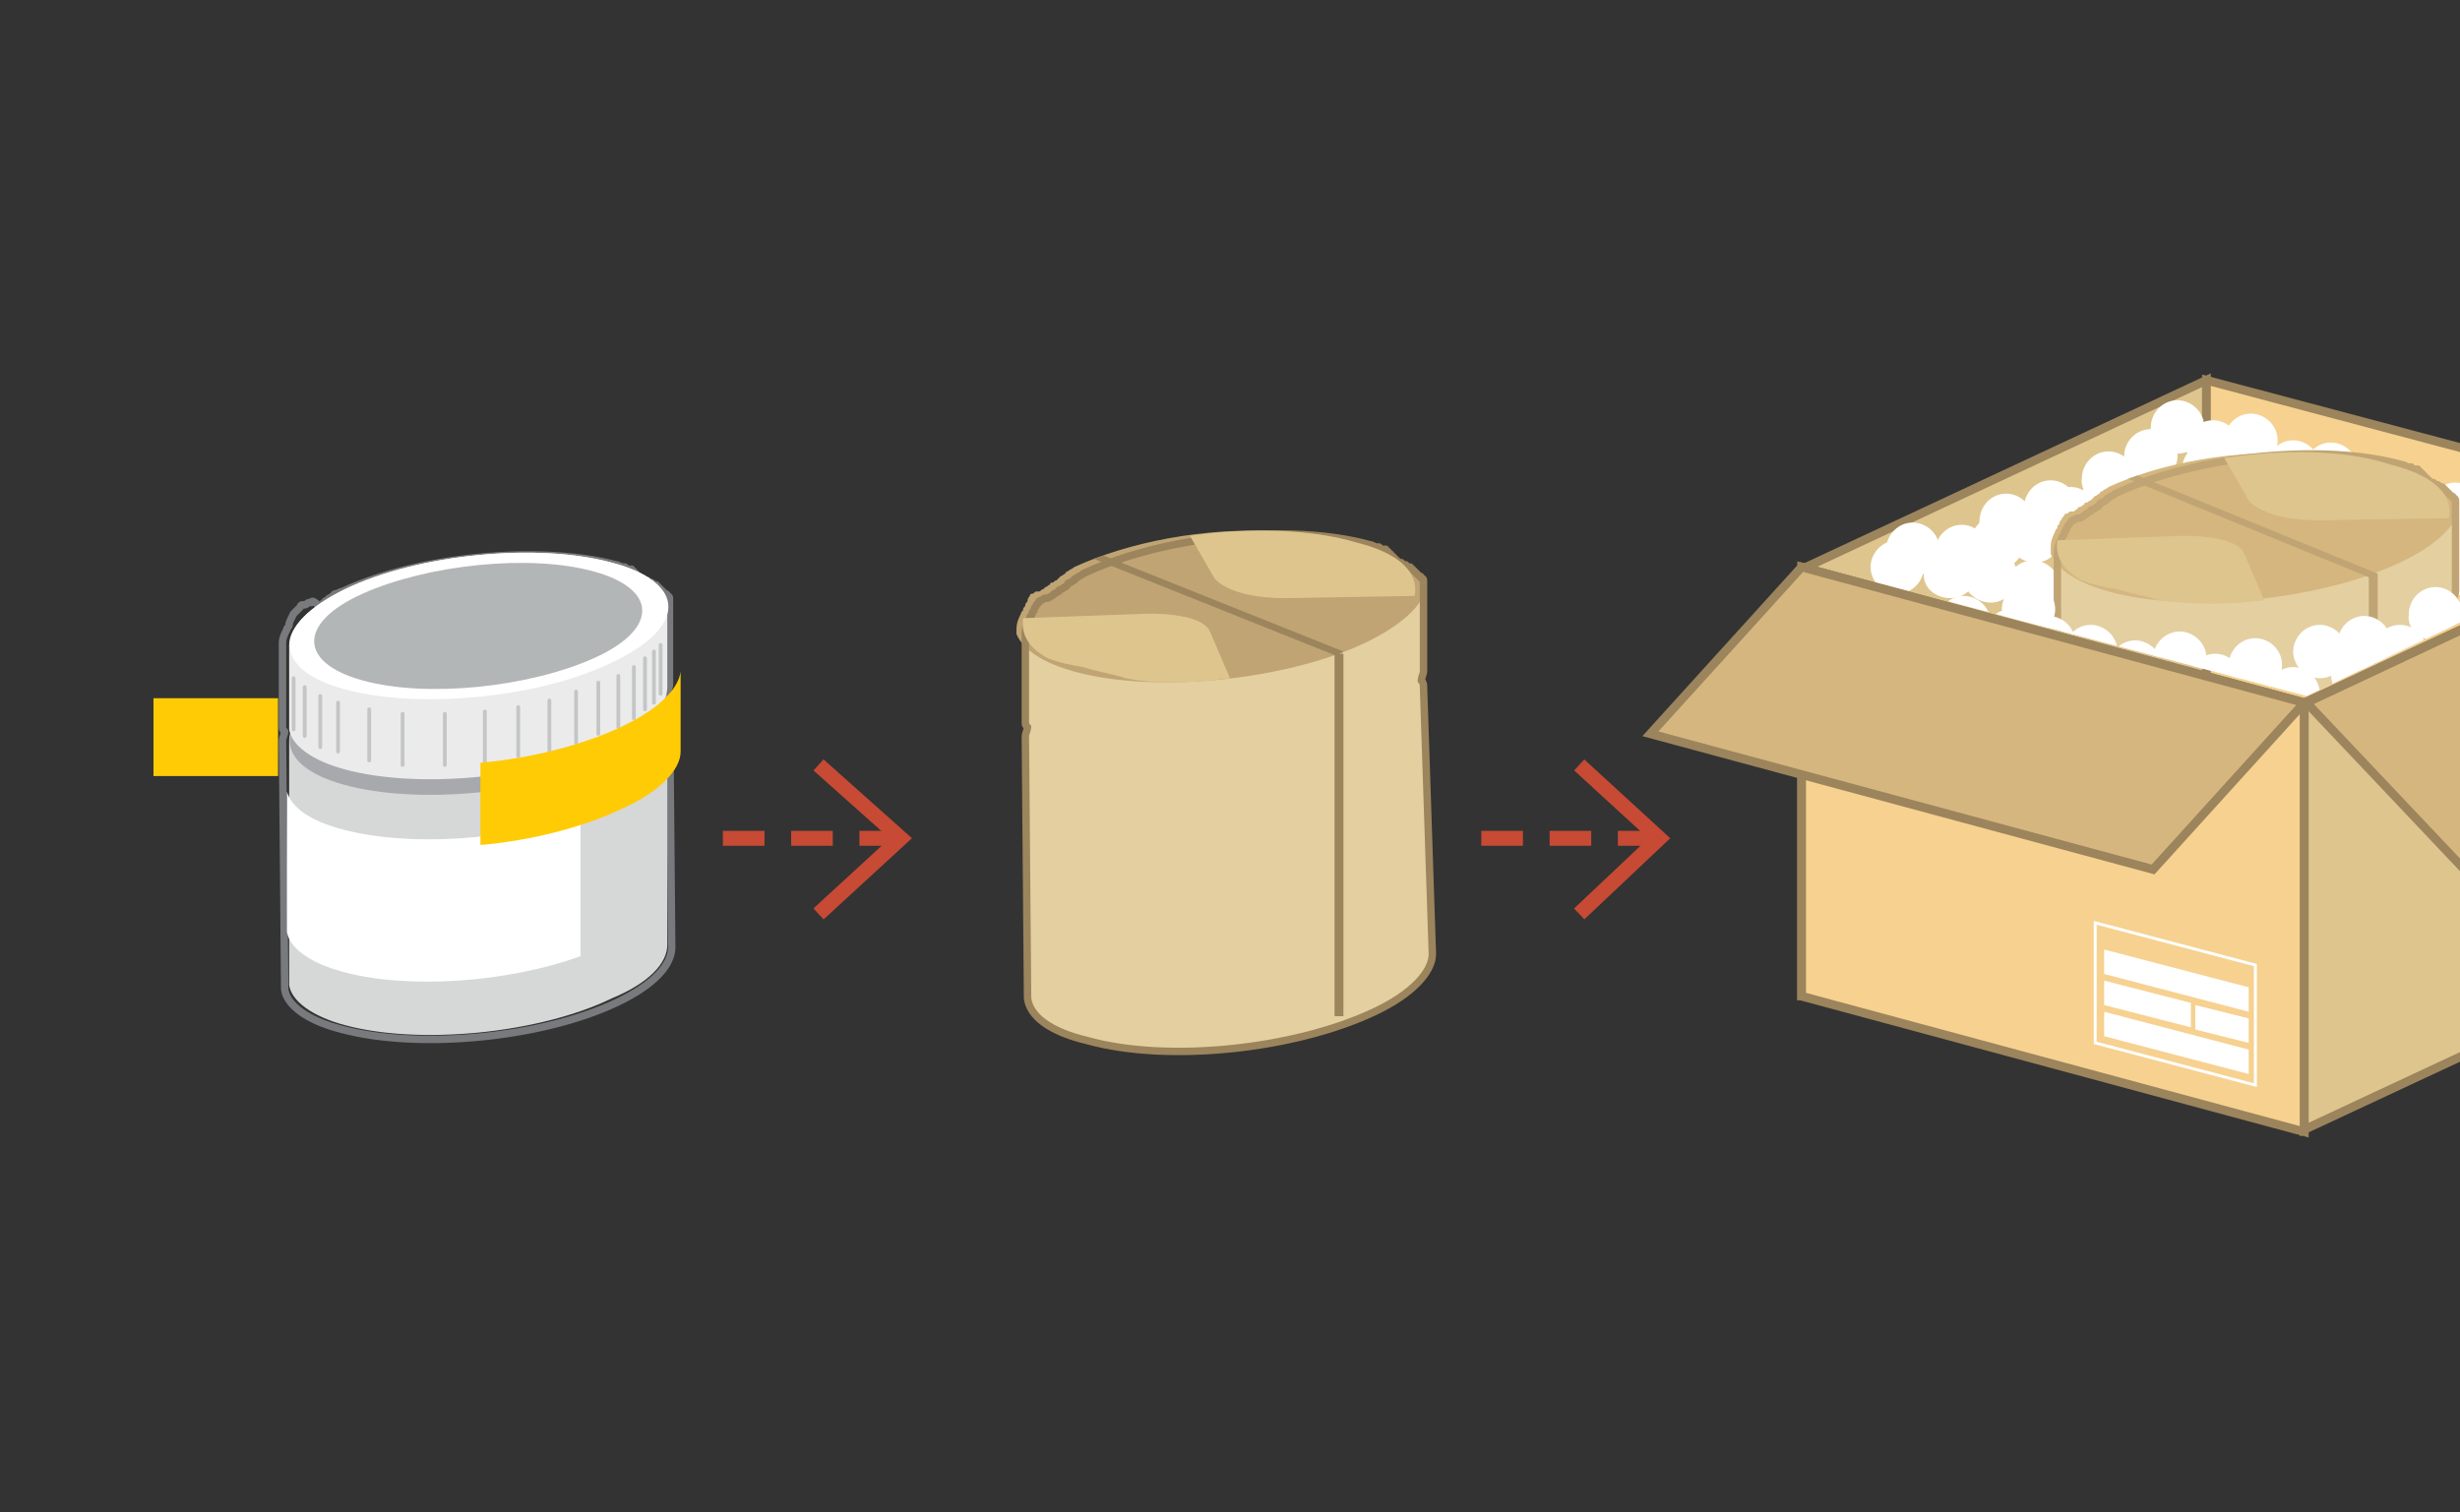 <?xml version="1.0" encoding="utf-8"?>
<!-- Generator: Adobe Illustrator 22.1.0, SVG Export Plug-In . SVG Version: 6.00 Build 0)  -->
<svg version="1.1" id="Layer_1" xmlns="http://www.w3.org/2000/svg" xmlns:xlink="http://www.w3.org/1999/xlink" x="0px" y="0px"
	 viewBox="0 0 110.6 68" style="enable-background:new 0 0 110.6 68;" xml:space="preserve">
<rect x="0" y="0" width="110.6" height="68" fill="#333333" stroke="none"/>
<style type="text/css">
	.st0{clip-path:url(#SVGID_2_);fill:#E4CFA1;}
	.st1{clip-path:url(#SVGID_4_);fill:#C0A473;}
	.st2{clip-path:url(#SVGID_6_);fill:#9C845C;}
	.st3{clip-path:url(#SVGID_8_);fill:none;stroke:#9C845C;stroke-width:0.334;stroke-linecap:round;stroke-linejoin:round;}
	.st4{fill:#9C845C;}
	.st5{clip-path:url(#SVGID_10_);fill:#DEC58E;}
	.st6{fill:#FFCB05;}
	.st7{clip-path:url(#SVGID_12_);fill:none;stroke:#797A7D;stroke-width:0.334;stroke-linecap:round;stroke-linejoin:round;}
	.st8{clip-path:url(#SVGID_12_);fill:#D6D7D7;}
	.st9{clip-path:url(#SVGID_12_);fill:#A7A9AC;}
	.st10{clip-path:url(#SVGID_12_);fill:#EBEBEC;}
	.st11{clip-path:url(#SVGID_12_);fill:#FFFFFF;}
	.st12{fill:none;stroke:#C4C6C6;stroke-width:0.171;stroke-linecap:round;stroke-linejoin:round;}
	.st13{clip-path:url(#SVGID_14_);fill:#B3B6B6;}
	.st14{clip-path:url(#SVGID_14_);fill:#FFCB05;}
	.st15{fill:none;stroke:#C74A34;stroke-width:0.672;stroke-dasharray:1.871,1.199;}
	.st16{fill:none;stroke:#C74A34;stroke-width:0.672;}
	.st17{fill:#DEC58E;}
	.st18{fill:none;stroke:#9C845C;stroke-width:0.392;}
	.st19{fill:#F6D190;}
	.st20{clip-path:url(#SVGID_16_);fill:none;stroke:#9C845C;stroke-width:0.392;}
	.st21{clip-path:url(#SVGID_18_);fill:none;stroke:#9C845C;stroke-width:0.392;}
	.st22{fill:none;stroke:#FFFFFF;stroke-width:0.132;}
	.st23{fill:#FFFFFF;}
	.st24{fill:#D5B67E;}
	.st25{clip-path:url(#SVGID_20_);fill:none;stroke:#9C845C;stroke-width:0.392;}
	.st26{clip-path:url(#SVGID_22_);fill:#FFFFFF;}
	.st27{clip-path:url(#SVGID_22_);fill:#E4CFA1;}
	.st28{clip-path:url(#SVGID_24_);fill:#D5B67E;}
	.st29{clip-path:url(#SVGID_26_);fill:#C0A473;}
	.st30{clip-path:url(#SVGID_28_);fill:none;stroke:#C0A473;stroke-width:0.334;stroke-linecap:round;stroke-linejoin:round;}
	.st31{fill:#C0A473;}
	.st32{clip-path:url(#SVGID_30_);fill:#DEC58E;}
	.st33{clip-path:url(#SVGID_30_);fill:#FFFFFF;}
</style>
<g>
	<defs>
		<rect id="SVGID_1_" y="0" width="110.6" height="68"/>
	</defs>
	<clipPath id="SVGID_2_">
		<use xlink:href="#SVGID_1_"  style="overflow:visible;"/>
	</clipPath>
	<path class="st0" d="M64,30.9c0-0.1,0-0.2-0.1-0.3c0-0.1,0.1-0.3,0.1-0.4l0,0l0-3.9l0,0c0-0.1,0-0.1,0-0.1c0,0,0,0,0,0
		c0,0,0-0.1,0-0.1c0,0,0,0,0,0c0,0,0-0.1-0.1-0.1c0,0,0,0,0,0c0,0,0-0.1-0.1-0.1c0,0,0,0,0,0c0,0-0.1-0.1-0.1-0.1c0,0,0,0,0,0
		c0,0-0.1-0.1-0.1-0.1c0,0,0,0,0,0c0,0-0.1-0.1-0.1-0.1c0,0,0,0,0,0c0,0-0.1-0.1-0.1-0.1c0,0,0,0-0.1,0c0,0-0.1-0.1-0.1-0.1
		c0,0,0,0-0.1,0c0,0-0.1-0.1-0.1-0.1c0,0-0.1,0-0.1,0c0,0-0.1,0-0.1-0.1c0,0-0.1,0-0.1-0.1c0,0-0.1,0-0.1-0.1c0,0-0.1,0-0.1-0.1
		c0,0-0.1,0-0.1-0.1c0,0-0.1,0-0.1-0.1c0,0-0.1,0-0.1,0c-0.1,0-0.1,0-0.2-0.1c0,0-0.1,0-0.1,0c-0.1,0-0.2-0.1-0.3-0.1
		c-3.6-1-9.3-0.4-12.9,1.3c-0.1,0.1-0.2,0.1-0.3,0.2c0,0-0.1,0-0.1,0.1c-0.1,0-0.1,0.1-0.2,0.1c-0.1,0-0.1,0.1-0.1,0.1
		c0,0-0.1,0.1-0.1,0.1c-0.1,0-0.1,0.1-0.2,0.1c0,0-0.1,0-0.1,0.1c-0.1,0-0.1,0.1-0.2,0.1c0,0,0,0-0.1,0.1c-0.1,0-0.1,0.1-0.2,0.1
		c0,0,0,0-0.1,0c-0.1,0-0.1,0.1-0.2,0.1c0,0,0,0,0,0c-0.1,0-0.1,0.1-0.1,0.1c0,0,0,0,0,0c0,0-0.1,0.1-0.1,0.1c0,0,0,0,0,0
		c0,0.1-0.1,0.1-0.1,0.2c0,0,0,0,0,0c0,0.1-0.1,0.1-0.1,0.2c0,0,0,0,0,0c0,0.1-0.1,0.1-0.1,0.2l0,0c-0.1,0.2-0.2,0.4-0.2,0.7l0,0
		l0,4l0,0c0,0.1,0,0.1,0.1,0.2c0,0.1-0.1,0.3-0.1,0.4l0,0l0.1,11.8l0,0c0.1,0.8,1,1.5,2.7,1.9c3.6,1,9.3,0.4,12.9-1.3
		c1.7-0.8,2.6-1.8,2.6-2.6l0,0L64,30.9L64,30.9z"/>
</g>
<g>
	<defs>
		<path id="SVGID_3_" d="M48.3,25.5c-0.1,0.1-0.2,0.1-0.3,0.2c0,0-0.1,0-0.1,0.1c-0.1,0-0.1,0.1-0.2,0.1c0,0-0.1,0.1-0.1,0.1
			c0,0-0.1,0.1-0.1,0.1c-0.1,0-0.1,0.1-0.2,0.1c0,0-0.1,0-0.1,0.1c-0.1,0-0.1,0.1-0.2,0.1c0,0,0,0-0.1,0.1c-0.1,0-0.1,0.1-0.2,0.1
			c0,0,0,0-0.1,0c-0.1,0-0.1,0.1-0.2,0.1c0,0,0,0,0,0c-0.1,0-0.1,0.1-0.1,0.1c0,0,0,0,0,0c0,0-0.1,0.1-0.1,0.2c0,0,0,0,0,0
			c0,0.1-0.1,0.1-0.1,0.2c0,0,0,0,0,0c0,0.1-0.1,0.1-0.1,0.2c0,0,0,0,0,0c0,0.1-0.1,0.1-0.1,0.2c0,0,0,0,0,0
			c-0.1,0.2-0.2,0.4-0.2,0.7l0,0l0,4l0,0c0,0.1,0,0.1,0.1,0.2c0,0.1-0.1,0.3-0.1,0.4l0,0l0.1,11.8l0,0c0.1,0.8,1,1.5,2.7,1.9
			c3.6,1,9.3,0.4,12.9-1.3c1.7-0.8,2.6-1.8,2.6-2.6l0,0L64,30.9l0,0c0-0.1,0-0.2-0.1-0.3c0-0.1,0.1-0.3,0.1-0.4l0,0l0-3.9l0,0
			c0-0.1,0-0.1,0-0.2c0,0,0,0,0,0c0,0,0-0.1,0-0.1c0,0,0,0,0,0c0,0,0-0.1-0.1-0.1c0,0,0,0,0,0c0,0,0-0.1-0.1-0.1c0,0,0,0,0,0
			c0,0-0.1-0.1-0.1-0.1c0,0,0,0,0,0c0,0-0.1-0.1-0.1-0.1c0,0,0,0,0,0c0,0-0.1-0.1-0.1-0.1c0,0,0,0,0,0c0,0-0.1-0.1-0.1-0.1
			c0,0,0,0-0.1,0c0,0-0.1-0.1-0.1-0.1c0,0,0,0-0.1,0c0,0-0.1-0.1-0.1-0.1c0,0-0.1,0-0.1,0c0,0-0.1,0-0.1-0.1c0,0-0.1,0-0.1-0.1
			c0,0-0.1,0-0.1-0.1c0,0-0.1,0-0.1-0.1c0,0-0.1,0-0.1-0.1c0,0-0.1,0-0.2-0.1c0,0-0.1,0-0.1,0c-0.1,0-0.1,0-0.2-0.1c0,0-0.1,0-0.1,0
			c-0.1,0-0.2-0.1-0.3-0.1c-1.2-0.3-2.6-0.5-4.1-0.5C54.1,23.7,50.7,24.4,48.3,25.5"/>
	</defs>
	<clipPath id="SVGID_4_">
		<use xlink:href="#SVGID_3_"  style="overflow:visible;"/>
	</clipPath>
	<path class="st1" d="M61.4,24c-3.6-1-9.5-0.4-13.1,1.3c-3.6,1.7-3.6,3.9,0,4.9c3.6,1,9.5,0.4,13.1-1.3C65.1,27.1,65.1,24.9,61.4,24
		"/>
</g>
<g>
	<defs>
		<path id="SVGID_5_" d="M48.3,25.5c-0.1,0.1-0.2,0.1-0.3,0.2c0,0-0.1,0-0.1,0.1c-0.1,0-0.1,0.1-0.2,0.1c0,0-0.1,0.1-0.1,0.1
			c0,0-0.1,0.1-0.1,0.1c-0.1,0-0.1,0.1-0.2,0.1c0,0-0.1,0-0.1,0.1c-0.1,0-0.1,0.1-0.2,0.1c0,0,0,0-0.1,0.1c-0.1,0-0.1,0.1-0.2,0.1
			c0,0,0,0-0.1,0c-0.1,0-0.1,0.1-0.2,0.1c0,0,0,0,0,0c-0.1,0-0.1,0.1-0.1,0.1c0,0,0,0,0,0c0,0-0.1,0.1-0.1,0.2c0,0,0,0,0,0
			c0,0.1-0.1,0.1-0.1,0.2c0,0,0,0,0,0c0,0.1-0.1,0.1-0.1,0.2c0,0,0,0,0,0c0,0.1-0.1,0.1-0.1,0.2c0,0,0,0,0,0
			c-0.1,0.2-0.2,0.4-0.2,0.7l0,0l0,0.3c0.2,0.7,1.1,1.3,2.7,1.8c3.6,1,9.5,0.4,13.1-1.3c1.3-0.6,2.1-1.2,2.5-1.9l0-0.7l0,0
			c0-0.1,0-0.1,0-0.2c0,0,0,0,0,0c0,0,0-0.1,0-0.1c0,0,0,0,0,0c0,0,0-0.1-0.1-0.1c0,0,0,0,0,0c0,0,0-0.1-0.1-0.1c0,0,0,0,0,0
			c0,0-0.1-0.1-0.1-0.1c0,0,0,0,0,0c0,0-0.1-0.1-0.1-0.1c0,0,0,0,0,0c0,0-0.1-0.1-0.1-0.1c0,0,0,0,0,0c0,0-0.1-0.1-0.1-0.1
			c0,0,0,0-0.1,0c0,0-0.1-0.1-0.1-0.1c0,0,0,0-0.1,0c0,0-0.1-0.1-0.1-0.1c0,0-0.1,0-0.1,0c0,0-0.1,0-0.1-0.1c0,0-0.1,0-0.1-0.1
			c0,0-0.1,0-0.1-0.1c0,0-0.1,0-0.1-0.1c0,0-0.1,0-0.1-0.1c0,0-0.1,0-0.2-0.1c0,0-0.1,0-0.1,0c-0.1,0-0.1,0-0.2-0.1c0,0-0.1,0-0.1,0
			c-0.1,0-0.2-0.1-0.3-0.1c-1.2-0.3-2.6-0.5-4.1-0.5C54.1,23.7,50.7,24.4,48.3,25.5"/>
	</defs>
	<clipPath id="SVGID_6_">
		<use xlink:href="#SVGID_5_"  style="overflow:visible;"/>
	</clipPath>
	<polygon class="st2" points="49.1,25.1 49.4,24.9 60.4,29.3 60.1,29.5 	"/>
</g>
<g>
	<defs>
		<rect id="SVGID_7_" y="0" width="110.6" height="68"/>
	</defs>
	<clipPath id="SVGID_8_">
		<use xlink:href="#SVGID_7_"  style="overflow:visible;"/>
	</clipPath>
	<path class="st3" d="M64,30.9c0-0.1,0-0.2-0.1-0.3c0-0.1,0.1-0.3,0.1-0.4l0,0l0-3.9l0,0c0-0.1,0-0.1,0-0.1c0,0,0,0,0,0
		c0,0,0-0.1,0-0.1c0,0,0,0,0,0c0,0,0-0.1-0.1-0.1c0,0,0,0,0,0c0,0,0-0.1-0.1-0.1c0,0,0,0,0,0c0,0-0.1-0.1-0.1-0.1c0,0,0,0,0,0
		c0,0-0.1-0.1-0.1-0.1c0,0,0,0,0,0c0,0-0.1-0.1-0.1-0.1c0,0,0,0,0,0c0,0-0.1-0.1-0.1-0.1c0,0,0,0-0.1,0c0,0-0.1-0.1-0.1-0.1
		c0,0,0,0-0.1,0c0,0-0.1-0.1-0.1-0.1c0,0-0.1,0-0.1,0c0,0-0.1,0-0.1-0.1c0,0-0.1,0-0.1-0.1c0,0-0.1,0-0.1-0.1c0,0-0.1,0-0.1-0.1
		c0,0-0.1,0-0.1-0.1c0,0-0.1,0-0.1-0.1c0,0-0.1,0-0.1,0c-0.1,0-0.1,0-0.2-0.1c0,0-0.1,0-0.1,0c-0.1,0-0.2-0.1-0.3-0.1
		c-3.6-1-9.3-0.4-12.9,1.3c-0.1,0.1-0.2,0.1-0.3,0.2c0,0-0.1,0-0.1,0.1c-0.1,0-0.1,0.1-0.2,0.1c-0.1,0-0.1,0.1-0.1,0.1
		c0,0-0.1,0.1-0.1,0.1c-0.1,0-0.1,0.1-0.2,0.1c0,0-0.1,0-0.1,0.1c-0.1,0-0.1,0.1-0.2,0.1c0,0,0,0-0.1,0.1c-0.1,0-0.1,0.1-0.2,0.1
		c0,0,0,0-0.1,0c-0.1,0-0.1,0.1-0.2,0.1c0,0,0,0,0,0c-0.1,0-0.1,0.1-0.1,0.1c0,0,0,0,0,0c0,0-0.1,0.1-0.1,0.1c0,0,0,0,0,0
		c0,0.1-0.1,0.1-0.1,0.2c0,0,0,0,0,0c0,0.1-0.1,0.1-0.1,0.2c0,0,0,0,0,0c0,0.1-0.1,0.1-0.1,0.2l0,0c-0.1,0.2-0.2,0.4-0.2,0.7l0,0
		l0,4l0,0c0,0.1,0,0.1,0.1,0.2c0,0.1-0.1,0.3-0.1,0.4l0,0l0.1,11.8l0,0c0.1,0.8,1,1.5,2.7,1.9c3.6,1,9.3,0.4,12.9-1.3
		c1.7-0.8,2.6-1.8,2.6-2.6l0,0L64,30.9L64,30.9z"/>
</g>
<rect x="60" y="29.4" class="st4" width="0.4" height="16.3"/>
<g>
	<defs>
		<rect id="SVGID_9_" y="0" width="110.6" height="68"/>
	</defs>
	<clipPath id="SVGID_10_">
		<use xlink:href="#SVGID_9_"  style="overflow:visible;"/>
	</clipPath>
	<path class="st5" d="M53.5,24.1l1.1,1.9c0,0,0.6,0.9,3.2,0.9l5.8-0.1c0.2-1-0.6-1.9-2.6-2.4C59,23.8,56.2,23.7,53.5,24.1"/>
	<path class="st5" d="M55.3,30.5l-0.9-2.1c-0.4-0.9-2.9-0.8-2.9-0.8l-5.5,0.2c-0.1,0.7,0.2,1.3,1.1,1.8c0.5,0.2,1,0.3,1.6,0.4
		c0.6,0.2,1.3,0.3,1.9,0.5C52.1,30.8,53.7,30.7,55.3,30.5"/>
</g>
<rect x="6.9" y="31.4" class="st6" width="5.6" height="3.5"/>
<g>
	<defs>
		<rect id="SVGID_11_" y="0" width="110.6" height="68"/>
	</defs>
	<clipPath id="SVGID_12_">
		<use xlink:href="#SVGID_11_"  style="overflow:visible;"/>
	</clipPath>
	<path class="st7" d="M30.1,31.5c0-0.1,0-0.2-0.1-0.3c0-0.1,0.1-0.3,0.1-0.4l0,0l0-3.7l0,0c0,0,0-0.1,0-0.1c0,0,0,0,0,0
		c0,0,0-0.1,0-0.1c0,0,0,0,0,0c0,0,0-0.1-0.1-0.1c0,0,0,0,0,0c0,0,0-0.1-0.1-0.1c0,0,0,0,0,0c0,0-0.1-0.1-0.1-0.1c0,0,0,0,0,0
		c0,0-0.1-0.1-0.1-0.1c0,0,0,0,0,0c0,0-0.1-0.1-0.1-0.1c0,0,0,0,0,0c0,0-0.1-0.1-0.1-0.1c0,0,0,0-0.1,0c0,0-0.1-0.1-0.1-0.1
		c0,0,0,0-0.1,0c0,0-0.1,0-0.1-0.1c0,0-0.1,0-0.1,0c0,0-0.1,0-0.1-0.1c0,0-0.1,0-0.1,0c0,0-0.1,0-0.1-0.1c0,0-0.1,0-0.1-0.1
		c0,0-0.1,0-0.1-0.1c0,0-0.1,0-0.1-0.1c0,0-0.1,0-0.1,0c-0.1,0-0.1,0-0.2-0.1c0,0-0.1,0-0.1,0c-0.1,0-0.2-0.1-0.3-0.1
		c-3.4-0.9-8.9-0.4-12.3,1.2c-0.1,0-0.2,0.1-0.3,0.1c0,0-0.1,0-0.1,0.1c-0.1,0-0.1,0.1-0.2,0.1c0,0-0.1,0.1-0.1,0.1
		c0,0-0.1,0-0.1,0.1c-0.1,0-0.1,0.1-0.1,0.1c0,0-0.1,0-0.1,0.1C14.1,27,14,27,14,27.1c0,0,0,0-0.1,0c-0.1,0-0.1,0.1-0.2,0.1
		c0,0,0,0-0.1,0c-0.1,0-0.1,0.1-0.1,0.1c0,0,0,0,0,0c0,0-0.1,0.1-0.1,0.1c0,0,0,0,0,0c0,0-0.1,0.1-0.1,0.1c0,0,0,0,0,0
		c0,0-0.1,0.1-0.1,0.1c0,0,0,0,0,0C13,28,13,28,13,28.1c0,0,0,0,0,0c0,0.1-0.1,0.1-0.1,0.2c0,0,0,0,0,0c-0.1,0.2-0.2,0.4-0.2,0.6
		l0,0l0,3.8l0,0c0,0.1,0,0.1,0.1,0.2c0,0.1-0.1,0.3-0.1,0.4l0,0l0.1,11.2l0,0c0.1,0.7,1,1.4,2.6,1.8c3.4,0.9,8.9,0.4,12.3-1.2
		c1.7-0.8,2.5-1.7,2.5-2.5l0,0L30.1,31.5L30.1,31.5z"/>
	<path class="st8" d="M30,42.5V31.5l0,0c-0.1-0.8-0.9-1.5-2.5-1.9c-3.3-0.9-8.7-0.4-12,1.2c-1.6,0.8-2.5,1.7-2.5,2.5h0v11l0,0
		c0.1,0.7,1,1.4,2.5,1.8c3.3,0.9,8.7,0.4,12-1.2C29.2,44.2,30,43.3,30,42.5L30,42.5z"/>
	<path class="st9" d="M27.5,29.6c-3.3-0.9-8.7-0.4-12,1.2c-3.3,1.6-3.3,3.6,0,4.5s8.7,0.4,12-1.2C30.9,32.6,30.9,30.6,27.5,29.6"/>
	<path class="st10" d="M30,30.9v-3.7l0,0c-0.1-0.8-0.9-1.5-2.5-1.9c-3.3-0.9-8.7-0.4-12,1.2C13.9,27.3,13,28.2,13,29h0v3.8l0,0
		c0.1,0.7,1,1.4,2.5,1.8c3.3,0.9,8.7,0.4,12-1.2C29.2,32.6,30,31.7,30,30.9L30,30.9z"/>
	<path class="st11" d="M27.5,25.3c-3.3-0.9-8.7-0.4-12,1.2c-3.3,1.6-3.3,3.6,0,4.5s8.7,0.4,12-1.2C30.9,28.2,30.9,26.2,27.5,25.3"/>
	<path class="st11" d="M26.2,36.6c-3.3,1.2-7.8,1.5-10.8,0.7c-1.5-0.4-2.3-1-2.5-1.7v6.3l0,0c0.1,0.7,1,1.4,2.5,1.8
		c2.9,0.8,7.4,0.5,10.7-0.7V36.6z"/>
</g>
<line class="st12" x1="16.6" y1="31.9" x2="16.6" y2="34.2"/>
<line class="st12" x1="18.1" y1="32.1" x2="18.1" y2="34.4"/>
<line class="st12" x1="20" y1="32.1" x2="20" y2="34.4"/>
<line class="st12" x1="21.8" y1="32" x2="21.8" y2="34.3"/>
<line class="st12" x1="23.3" y1="31.8" x2="23.3" y2="34"/>
<line class="st12" x1="24.7" y1="31.5" x2="24.7" y2="33.8"/>
<line class="st12" x1="25.9" y1="31.1" x2="25.9" y2="33.4"/>
<line class="st12" x1="26.9" y1="30.7" x2="26.9" y2="33"/>
<line class="st12" x1="27.8" y1="30.4" x2="27.8" y2="32.7"/>
<line class="st12" x1="28.5" y1="30" x2="28.5" y2="32.3"/>
<line class="st12" x1="29" y1="29.6" x2="29" y2="31.9"/>
<line class="st12" x1="29.4" y1="29.3" x2="29.4" y2="31.6"/>
<line class="st12" x1="29.7" y1="29" x2="29.7" y2="31.2"/>
<line class="st12" x1="13.2" y1="30.5" x2="13.2" y2="32.8"/>
<line class="st12" x1="13.7" y1="30.9" x2="13.7" y2="33.1"/>
<line class="st12" x1="14.4" y1="31.3" x2="14.4" y2="33.6"/>
<line class="st12" x1="15.2" y1="31.6" x2="15.2" y2="33.8"/>
<g>
	<defs>
		<rect id="SVGID_13_" y="0" width="110.6" height="68"/>
	</defs>
	<clipPath id="SVGID_14_">
		<use xlink:href="#SVGID_13_"  style="overflow:visible;"/>
	</clipPath>
	<path class="st13" d="M26.7,25.7c-2.9-0.8-7.5-0.3-10.4,1s-2.9,3.1,0,3.9c2.9,0.8,7.5,0.3,10.4-1S29.6,26.5,26.7,25.7"/>
	<path class="st14" d="M30.6,33.8v-3.6c-0.1,0.8-1,1.7-2.7,2.5c-1.7,0.8-4,1.4-6.3,1.6V38c2.3-0.2,4.6-0.8,6.3-1.6
		C29.7,35.6,30.6,34.6,30.6,33.8L30.6,33.8z"/>
</g>
<line class="st15" x1="66.6" y1="37.7" x2="74.6" y2="37.7"/>
<polyline class="st16" points="71,41.1 74.6,37.7 71,34.4 "/>
<line class="st15" x1="32.5" y1="37.7" x2="40.5" y2="37.7"/>
<polyline class="st16" points="36.8,41.1 40.5,37.7 36.8,34.4 "/>
<polygon class="st17" points="99.2,17.1 81,25.6 81,44.7 99.2,36.2 "/>
<polygon class="st18" points="99.2,17.1 99.2,36.2 81,44.7 81,25.6 "/>
<polygon class="st19" points="110.6,39.4 110.6,20.1 99.2,17.1 99.2,36.3 "/>
<g>
	<defs>
		<rect id="SVGID_15_" y="0" width="110.6" height="68"/>
	</defs>
	<clipPath id="SVGID_16_">
		<use xlink:href="#SVGID_15_"  style="overflow:visible;"/>
	</clipPath>
	<polygon class="st20" points="121.8,23.1 121.8,42.4 99.2,36.3 99.2,17.1 	"/>
</g>
<polygon class="st19" points="103.6,50.9 103.6,31.6 81,25.5 81,44.8 "/>
<polygon class="st18" points="103.6,31.6 103.6,50.9 81,44.8 81,25.5 "/>
<polygon class="st17" points="110.6,28.4 103.6,31.6 103.6,50.8 110.6,47.6 "/>
<g>
	<defs>
		<rect id="SVGID_17_" y="0" width="110.6" height="68"/>
	</defs>
	<clipPath id="SVGID_18_">
		<use xlink:href="#SVGID_17_"  style="overflow:visible;"/>
	</clipPath>
	<polygon class="st21" points="121.8,23.1 121.8,42.3 103.6,50.8 103.6,31.6 	"/>
</g>
<polygon class="st22" points="94.2,41.5 94.2,46.9 101.4,48.8 101.4,43.4 "/>
<polygon class="st23" points="94.6,42.7 101.1,44.4 101.1,45.5 94.6,43.8 "/>
<polygon class="st23" points="94.6,44.1 98.5,45.1 98.5,46.2 94.6,45.2 "/>
<polygon class="st23" points="94.6,45.5 101.1,47.2 101.1,48.3 94.6,46.6 "/>
<polygon class="st23" points="98.7,45.2 101.1,45.8 101.1,46.9 98.7,46.3 "/>
<polygon class="st24" points="110.6,28.4 103.7,31.6 110.6,38.9 "/>
<g>
	<defs>
		<rect id="SVGID_19_" y="0" width="110.6" height="68"/>
	</defs>
	<clipPath id="SVGID_20_">
		<use xlink:href="#SVGID_19_"  style="overflow:visible;"/>
	</clipPath>
	<polygon class="st25" points="122,23 103.7,31.6 110.7,39 129,30.5 	"/>
</g>
<polygon class="st24" points="96.8,39.1 103.6,31.6 81,25.5 74.2,33 "/>
<polygon class="st18" points="96.8,39.1 103.6,31.6 81,25.5 74.2,33 "/>
<g>
	<defs>
		<polygon id="SVGID_21_" points="82.5,13.4 82.5,25.7 103.7,31.3 110.6,28 110.6,13.4 		"/>
	</defs>
	<clipPath id="SVGID_22_">
		<use xlink:href="#SVGID_21_"  style="overflow:visible;"/>
	</clipPath>
	<path class="st26" d="M111.1,24.9c0.7,0,1.2-0.6,1.2-1.2c0-0.7-0.6-1.2-1.2-1.2c-0.7,0-1.2,0.6-1.2,1.2
		C109.9,24.4,110.4,24.9,111.1,24.9"/>
	<path class="st26" d="M110.9,26.8c0.7,0,1.2-0.6,1.2-1.2c0-0.7-0.6-1.2-1.2-1.2c-0.7,0-1.2,0.6-1.2,1.2
		C109.6,26.3,110.2,26.8,110.9,26.8"/>
	<path class="st26" d="M99.3,22.3c0.7,0,1.2-0.6,1.2-1.2c0-0.7-0.6-1.2-1.2-1.2c-0.7,0-1.2,0.6-1.2,1.2C98,21.8,98.6,22.3,99.3,22.3
		"/>
	<path class="st26" d="M97,23.3c0.7,0,1.2-0.6,1.2-1.2c0-0.7-0.6-1.2-1.2-1.2c-0.7,0-1.2,0.6-1.2,1.2C95.8,22.7,96.4,23.3,97,23.3"
		/>
	<path class="st26" d="M94.8,23.6c0.7,0,1.2-0.6,1.2-1.2c0-0.7-0.6-1.2-1.2-1.2c-0.7,0-1.2,0.6-1.2,1.2
		C93.5,23.1,94.1,23.6,94.8,23.6"/>
	<path class="st26" d="M93.1,24.3c0.7,0,1.2-0.6,1.2-1.2c0-0.7-0.6-1.2-1.2-1.2c-0.7,0-1.2,0.6-1.2,1.2
		C91.9,23.8,92.4,24.3,93.1,24.3"/>
	<path class="st26" d="M91.5,25.3c0.7,0,1.2-0.6,1.2-1.2c0-0.7-0.6-1.2-1.2-1.2c-0.7,0-1.2,0.6-1.2,1.2
		C90.2,24.7,90.8,25.3,91.5,25.3"/>
	<path class="st26" d="M90.2,24.6c0.7,0,1.2-0.6,1.2-1.2c0-0.7-0.6-1.2-1.2-1.2c-0.7,0-1.2,0.6-1.2,1.2C88.9,24,89.5,24.6,90.2,24.6
		"/>
	<path class="st26" d="M89.8,25.6c0.7,0,1.2-0.6,1.2-1.2c0-0.7-0.6-1.2-1.2-1.2c-0.7,0-1.2,0.6-1.2,1.2
		C88.6,25.1,89.1,25.6,89.8,25.6"/>
	<path class="st26" d="M89.5,27.1c0.7,0,1.2-0.6,1.2-1.2c0-0.7-0.6-1.2-1.2-1.2c-0.7,0-1.2,0.6-1.2,1.2
		C88.2,26.5,88.8,27.1,89.5,27.1"/>
	<path class="st26" d="M91.4,27.6c0.7,0,1.2-0.6,1.2-1.2c0-0.7-0.6-1.2-1.2-1.2c-0.7,0-1.2,0.6-1.2,1.2
		C90.1,27.1,90.7,27.6,91.4,27.6"/>
	<path class="st26" d="M88.2,26c0.7,0,1.2-0.6,1.2-1.2c0-0.7-0.6-1.2-1.2-1.2c-0.7,0-1.2,0.6-1.2,1.2C86.9,25.4,87.5,26,88.2,26"/>
	<path class="st26" d="M87.7,26.9c0.7,0,1.2-0.6,1.2-1.2c0-0.7-0.6-1.2-1.2-1.2c-0.7,0-1.2,0.6-1.2,1.2C86.4,26.4,87,26.9,87.7,26.9
		"/>
	<path class="st26" d="M86,25.9c0.7,0,1.2-0.6,1.2-1.2c0-0.7-0.6-1.2-1.2-1.2c-0.7,0-1.2,0.6-1.2,1.2C84.8,25.3,85.3,25.9,86,25.9"
		/>
	<path class="st26" d="M85.3,26.7c0.7,0,1.2-0.6,1.2-1.2c0-0.7-0.6-1.2-1.2-1.2c-0.7,0-1.2,0.6-1.2,1.2
		C84.1,26.1,84.6,26.7,85.3,26.7"/>
	<path class="st26" d="M92.2,24c0.7,0,1.2-0.6,1.2-1.2c0-0.7-0.6-1.2-1.2-1.2c-0.7,0-1.2,0.6-1.2,1.2C90.9,23.4,91.5,24,92.2,24"/>
	<path class="st26" d="M94.8,22.7c0.7,0,1.2-0.6,1.2-1.2c0-0.7-0.6-1.2-1.2-1.2c-0.7,0-1.2,0.6-1.2,1.2
		C93.5,22.1,94.1,22.7,94.8,22.7"/>
	<path class="st26" d="M96.7,21.7c0.7,0,1.2-0.6,1.2-1.2c0-0.7-0.6-1.2-1.2-1.2c-0.7,0-1.2,0.6-1.2,1.2C95.4,21.2,96,21.7,96.7,21.7
		"/>
	<path class="st26" d="M97.9,20.4c0.7,0,1.2-0.6,1.2-1.2c0-0.7-0.6-1.2-1.2-1.2c-0.7,0-1.2,0.6-1.2,1.2
		C96.6,19.9,97.2,20.4,97.9,20.4"/>
	<path class="st26" d="M99.5,21.3c0.7,0,1.2-0.6,1.2-1.2c0-0.7-0.6-1.2-1.2-1.2c-0.7,0-1.2,0.6-1.2,1.2
		C98.3,20.7,98.8,21.3,99.5,21.3"/>
	<path class="st26" d="M101.2,21c0.7,0,1.2-0.6,1.2-1.2c0-0.7-0.6-1.2-1.2-1.2c-0.7,0-1.2,0.6-1.2,1.2C99.9,20.5,100.5,21,101.2,21"
		/>
	<path class="st26" d="M103.1,22.2c0.7,0,1.2-0.6,1.2-1.2c0-0.7-0.6-1.2-1.2-1.2c-0.7,0-1.2,0.6-1.2,1.2
		C101.8,21.6,102.4,22.2,103.1,22.2"/>
	<path class="st26" d="M104.8,22.3c0.7,0,1.2-0.6,1.2-1.2c0-0.7-0.6-1.2-1.2-1.2c-0.7,0-1.2,0.6-1.2,1.2
		C103.6,21.8,104.2,22.3,104.8,22.3"/>
	<path class="st26" d="M108.4,24c0.7,0,1.2-0.6,1.2-1.2c0-0.7-0.6-1.2-1.2-1.2c-0.7,0-1.2,0.6-1.2,1.2C107.2,23.4,107.7,24,108.4,24
		"/>
	<path class="st26" d="M110.4,24.1c0.7,0,1.2-0.6,1.2-1.2c0-0.7-0.6-1.2-1.2-1.2c-0.7,0-1.2,0.6-1.2,1.2
		C109.2,23.5,109.7,24.1,110.4,24.1"/>
	<path class="st26" d="M111.1,24c0.7,0,1.2-0.6,1.2-1.2c0-0.7-0.6-1.2-1.2-1.2c-0.7,0-1.2,0.6-1.2,1.2C109.9,23.4,110.4,24,111.1,24
		"/>
	<path class="st27" d="M110.4,27.3c0-0.1,0-0.2-0.1-0.3c0-0.1,0.1-0.3,0.1-0.4l0,0l0-3.9l0,0c0-0.1,0-0.1,0-0.1c0,0,0,0,0,0
		c0,0,0-0.1,0-0.1c0,0,0,0,0,0c0,0,0-0.1-0.1-0.1c0,0,0,0,0,0c0,0,0-0.1-0.1-0.1c0,0,0,0,0,0c0,0-0.1-0.1-0.1-0.1c0,0,0,0,0,0
		c0,0-0.1-0.1-0.1-0.1c0,0,0,0,0,0c0,0-0.1-0.1-0.1-0.1c0,0,0,0,0,0c0,0-0.1-0.1-0.1-0.1c0,0,0,0-0.1,0c0,0-0.1-0.1-0.1-0.1
		c0,0,0,0-0.1,0c0,0-0.1-0.1-0.1-0.1c0,0-0.1,0-0.1,0c0,0-0.1,0-0.1-0.1c0,0-0.1,0-0.1-0.1c0,0-0.1,0-0.1-0.1c0,0-0.1,0-0.1-0.1
		c0,0-0.1,0-0.1-0.1c0,0-0.1,0-0.1-0.1c0,0-0.1,0-0.1,0c-0.1,0-0.1,0-0.2-0.1c0,0-0.1,0-0.1,0c-0.1,0-0.2-0.1-0.3-0.1
		c-3.6-1-9.3-0.4-12.9,1.3c-0.1,0.1-0.2,0.1-0.3,0.2c0,0-0.1,0-0.1,0.1c-0.1,0-0.1,0.1-0.2,0.1c-0.1,0-0.1,0.1-0.1,0.1
		c0,0-0.1,0.1-0.1,0.1c-0.1,0-0.1,0.1-0.2,0.1c0,0-0.1,0-0.1,0.1c-0.1,0-0.1,0.1-0.2,0.1c0,0,0,0-0.1,0.1c-0.1,0-0.1,0.1-0.2,0.1
		c0,0,0,0-0.1,0c-0.1,0-0.1,0.1-0.2,0.1c0,0,0,0,0,0c-0.1,0-0.1,0.1-0.1,0.1c0,0,0,0,0,0c0,0-0.1,0.1-0.1,0.1c0,0,0,0,0,0
		c0,0.1-0.1,0.1-0.1,0.2c0,0,0,0,0,0c0,0.1-0.1,0.1-0.1,0.2c0,0,0,0,0,0c0,0.1-0.1,0.1-0.1,0.2l0,0c-0.1,0.2-0.2,0.4-0.2,0.7l0,0
		l0,4l0,0c0,0.1,0,0.1,0.1,0.2c0,0.1-0.1,0.3-0.1,0.4l0,0L92.3,41l0,0c0.1,0.8,1,1.5,2.7,1.9c3.6,1,9.3,0.4,12.9-1.3
		c1.7-0.8,2.6-1.8,2.6-2.6l0,0L110.4,27.3L110.4,27.3z"/>
</g>
<g>
	<defs>
		<path id="SVGID_23_" d="M94.8,21.9c-0.1,0.1-0.2,0.1-0.3,0.2c0,0-0.1,0-0.1,0.1c-0.1,0-0.1,0.1-0.2,0.1c0,0-0.1,0.1-0.1,0.1
			c0,0-0.1,0.1-0.1,0.1c-0.1,0-0.1,0.1-0.2,0.1c0,0-0.1,0-0.1,0.1c-0.1,0-0.1,0.1-0.2,0.1c0,0-0.1,0-0.1,0.1c-0.1,0-0.1,0.1-0.2,0.1
			c0,0,0,0-0.1,0c-0.1,0-0.1,0.1-0.2,0.1c0,0,0,0,0,0c-0.1,0-0.1,0.1-0.1,0.1c0,0,0,0,0,0c0,0-0.1,0.1-0.1,0.1c0,0,0,0,0,0
			c0,0.1-0.1,0.1-0.1,0.2c0,0,0,0,0,0c0,0.1-0.1,0.1-0.1,0.2c0,0,0,0,0,0c0,0.1-0.1,0.1-0.1,0.2c0,0,0,0,0,0
			c-0.1,0.2-0.2,0.4-0.2,0.7l0,0l0,3.7l11.5,3l6.7-3.2l0-0.8l0,0c0-0.1,0-0.2-0.1-0.3c0-0.1,0.1-0.3,0.1-0.4h0l0-3.9l0,0
			c0,0,0-0.1,0-0.1c0,0,0,0,0,0c0,0,0-0.1,0-0.1c0,0,0,0,0,0c0,0,0-0.1-0.1-0.1c0,0,0,0,0,0c0,0,0-0.1-0.1-0.1c0,0,0,0,0,0
			c0,0-0.1-0.1-0.1-0.1c0,0,0,0,0,0c0,0-0.1-0.1-0.1-0.1c0,0,0,0,0,0c0,0-0.1-0.1-0.1-0.1c0,0,0,0,0,0c0,0-0.1-0.1-0.1-0.1
			c0,0,0,0-0.1,0c0,0-0.1-0.1-0.1-0.1c0,0,0,0-0.1,0c0,0-0.1-0.1-0.1-0.1c0,0-0.1,0-0.1,0c0,0-0.1,0-0.1-0.1c0,0-0.1,0-0.1-0.1
			c0,0-0.1,0-0.1-0.1c0,0-0.1,0-0.1-0.1c0,0-0.1,0-0.1-0.1c0,0-0.1,0-0.1-0.1c0,0-0.1,0-0.1,0c-0.1,0-0.1,0-0.2-0.1c0,0-0.1,0-0.1,0
			c-0.1,0-0.2-0.1-0.3-0.1c-1.2-0.3-2.6-0.5-4.1-0.5C100.5,20.2,97.2,20.8,94.8,21.9"/>
	</defs>
	<clipPath id="SVGID_24_">
		<use xlink:href="#SVGID_23_"  style="overflow:visible;"/>
	</clipPath>
	<path class="st28" d="M107.9,20.4c-3.6-1-9.5-0.4-13.1,1.3c-3.6,1.7-3.6,3.9,0,4.9c3.6,1,9.5,0.4,13.1-1.3
		C111.5,23.6,111.5,21.4,107.9,20.4"/>
</g>
<g>
	<defs>
		<path id="SVGID_25_" d="M94.8,21.9c-0.1,0.1-0.2,0.1-0.3,0.2c0,0-0.1,0-0.1,0.1c-0.1,0-0.1,0.1-0.2,0.1c0,0-0.1,0.1-0.1,0.1
			c0,0-0.1,0.1-0.1,0.1c-0.1,0-0.1,0.1-0.2,0.1c0,0-0.1,0-0.1,0.1c-0.1,0-0.1,0.1-0.2,0.1c0,0-0.1,0-0.1,0.1c-0.1,0-0.1,0.1-0.2,0.1
			c0,0,0,0-0.1,0c-0.1,0-0.1,0.1-0.2,0.1c0,0,0,0,0,0c-0.1,0-0.1,0.1-0.1,0.1c0,0,0,0,0,0c0,0-0.1,0.1-0.1,0.1c0,0,0,0,0,0
			c0,0.1-0.1,0.1-0.1,0.2c0,0,0,0,0,0c0,0.1-0.1,0.1-0.1,0.2c0,0,0,0,0,0c0,0.1-0.1,0.1-0.1,0.2c0,0,0,0,0,0
			c-0.1,0.2-0.2,0.4-0.2,0.7l0,0l0,0.3c0.2,0.7,1.1,1.3,2.7,1.8c3.6,1,9.5,0.4,13.1-1.3c1.3-0.6,2.1-1.2,2.5-1.9l0-0.7l0,0
			c0,0,0-0.1,0-0.1c0,0,0,0,0,0c0,0,0-0.1,0-0.1c0,0,0,0,0,0c0,0,0-0.1-0.1-0.1c0,0,0,0,0,0c0,0,0-0.1-0.1-0.1c0,0,0,0,0,0
			c0,0-0.1-0.1-0.1-0.1c0,0,0,0,0,0c0,0-0.1-0.1-0.1-0.1c0,0,0,0,0,0c0,0-0.1-0.1-0.1-0.1c0,0,0,0,0,0c0,0-0.1-0.1-0.1-0.1
			c0,0,0,0-0.1,0c0,0-0.1-0.1-0.1-0.1c0,0,0,0-0.1,0c0,0-0.1-0.1-0.1-0.1c0,0-0.1,0-0.1,0c0,0-0.1,0-0.1-0.1c0,0-0.1,0-0.1-0.1
			c0,0-0.1,0-0.1-0.1c0,0-0.1,0-0.1-0.1c0,0-0.1,0-0.1-0.1c0,0-0.1,0-0.1-0.1c0,0-0.1,0-0.1,0c-0.1,0-0.1,0-0.2-0.1c0,0-0.1,0-0.1,0
			c-0.1,0-0.2-0.1-0.3-0.1c-1.2-0.3-2.6-0.5-4.1-0.5C100.5,20.2,97.2,20.8,94.8,21.9"/>
	</defs>
	<clipPath id="SVGID_26_">
		<use xlink:href="#SVGID_25_"  style="overflow:visible;"/>
	</clipPath>
	<polygon class="st29" points="95.6,21.5 95.9,21.3 106.9,25.8 106.6,26 	"/>
</g>
<g>
	<defs>
		<polygon id="SVGID_27_" points="82.5,13.4 82.5,25.7 103.7,31.3 110.6,28 110.6,13.4 		"/>
	</defs>
	<clipPath id="SVGID_28_">
		<use xlink:href="#SVGID_27_"  style="overflow:visible;"/>
	</clipPath>
	<path class="st30" d="M110.4,27.3c0-0.1,0-0.2-0.1-0.3c0-0.1,0.1-0.3,0.1-0.4l0,0l0-3.9l0,0c0-0.1,0-0.1,0-0.1c0,0,0,0,0,0
		c0,0,0-0.1,0-0.1c0,0,0,0,0,0c0,0,0-0.1-0.1-0.1c0,0,0,0,0,0c0,0,0-0.1-0.1-0.1c0,0,0,0,0,0c0,0-0.1-0.1-0.1-0.1c0,0,0,0,0,0
		c0,0-0.1-0.1-0.1-0.1c0,0,0,0,0,0c0,0-0.1-0.1-0.1-0.1c0,0,0,0,0,0c0,0-0.1-0.1-0.1-0.1c0,0,0,0-0.1,0c0,0-0.1-0.1-0.1-0.1
		c0,0,0,0-0.1,0c0,0-0.1-0.1-0.1-0.1c0,0-0.1,0-0.1,0c0,0-0.1,0-0.1-0.1c0,0-0.1,0-0.1-0.1c0,0-0.1,0-0.1-0.1c0,0-0.1,0-0.1-0.1
		c0,0-0.1,0-0.1-0.1c0,0-0.1,0-0.1-0.1c0,0-0.1,0-0.1,0c-0.1,0-0.1,0-0.2-0.1c0,0-0.1,0-0.1,0c-0.1,0-0.2-0.1-0.3-0.1
		c-3.6-1-9.3-0.4-12.9,1.3c-0.1,0.1-0.2,0.1-0.3,0.2c0,0-0.1,0-0.1,0.1c-0.1,0-0.1,0.1-0.2,0.1c-0.1,0-0.1,0.1-0.1,0.1
		c0,0-0.1,0.1-0.1,0.1c-0.1,0-0.1,0.1-0.2,0.1c0,0-0.1,0-0.1,0.1c-0.1,0-0.1,0.1-0.2,0.1c0,0,0,0-0.1,0.1c-0.1,0-0.1,0.1-0.2,0.1
		c0,0,0,0-0.1,0c-0.1,0-0.1,0.1-0.2,0.1c0,0,0,0,0,0c-0.1,0-0.1,0.1-0.1,0.1c0,0,0,0,0,0c0,0-0.1,0.1-0.1,0.1c0,0,0,0,0,0
		c0,0.1-0.1,0.1-0.1,0.2c0,0,0,0,0,0c0,0.1-0.1,0.1-0.1,0.2c0,0,0,0,0,0c0,0.1-0.1,0.1-0.1,0.2l0,0c-0.1,0.2-0.2,0.4-0.2,0.7l0,0
		l0,4l0,0c0,0.1,0,0.1,0.1,0.2c0,0.1-0.1,0.3-0.1,0.4l0,0L92.3,41l0,0c0.1,0.8,1,1.5,2.7,1.9c3.6,1,9.3,0.4,12.9-1.3
		c1.7-0.8,2.6-1.8,2.6-2.6l0,0L110.4,27.3L110.4,27.3z"/>
</g>
<polygon class="st31" points="106.5,25.8 106.5,29.9 106.9,29.8 106.9,25.8 "/>
<g>
	<defs>
		<polygon id="SVGID_29_" points="82.5,13.4 82.5,25.7 103.7,31.3 110.6,28 110.6,13.4 		"/>
	</defs>
	<clipPath id="SVGID_30_">
		<use xlink:href="#SVGID_29_"  style="overflow:visible;"/>
	</clipPath>
	<path class="st32" d="M100,20.6l1.1,1.9c0,0,0.6,0.9,3.2,0.9l5.8-0.1c0.2-1-0.6-1.9-2.6-2.4C105.4,20.2,102.6,20.2,100,20.6"/>
	<path class="st32" d="M101.8,27l-0.9-2.1c-0.4-0.9-2.9-0.8-2.9-0.8l-5.5,0.2c-0.1,0.7,0.2,1.3,1.1,1.8c0.5,0.2,1,0.3,1.6,0.4
		c0.6,0.2,1.3,0.3,1.9,0.5C98.6,27.2,100.2,27.2,101.8,27"/>
	<path class="st33" d="M88.3,29.2c0.7,0,1.2-0.6,1.2-1.2c0-0.7-0.6-1.2-1.2-1.2c-0.7,0-1.2,0.6-1.2,1.2C87,28.6,87.6,29.2,88.3,29.2
		"/>
	<path class="st33" d="M91.2,28.6c0.7,0,1.2-0.6,1.2-1.2c0-0.7-0.6-1.2-1.2-1.2c-0.7,0-1.2,0.6-1.2,1.2C90,28,90.6,28.6,91.2,28.6"
		/>
	<path class="st33" d="M90.4,29.8c0.7,0,1.2-0.6,1.2-1.2c0-0.7-0.6-1.2-1.2-1.2c-0.7,0-1.2,0.6-1.2,1.2
		C89.2,29.2,89.7,29.8,90.4,29.8"/>
	<path class="st33" d="M109.5,28.8c0.7,0,1.2-0.6,1.2-1.2c0-0.7-0.6-1.2-1.2-1.2c-0.7,0-1.2,0.6-1.2,1.2
		C108.2,28.3,108.8,28.8,109.5,28.8"/>
	<path class="st33" d="M99.6,31.8c0.7,0,1.2-0.6,1.2-1.2c0-0.7-0.6-1.2-1.2-1.2c-0.7,0-1.2,0.6-1.2,1.2C98.4,31.2,99,31.8,99.6,31.8
		"/>
	<path class="st33" d="M101.4,31.1c0.7,0,1.2-0.6,1.2-1.2c0-0.7-0.6-1.2-1.2-1.2c-0.7,0-1.2,0.6-1.2,1.2
		C100.2,30.5,100.7,31.1,101.4,31.1"/>
	<path class="st33" d="M106,31.5c0.7,0,1.2-0.6,1.2-1.2c0-0.7-0.6-1.2-1.2-1.2c-0.7,0-1.2,0.6-1.2,1.2C104.8,31,105.3,31.5,106,31.5
		"/>
	<path class="st33" d="M111.7,28.7c0.7,0,1.2-0.6,1.2-1.2c0-0.7-0.6-1.2-1.2-1.2c-0.7,0-1.2,0.6-1.2,1.2
		C110.5,28.2,111,28.7,111.7,28.7"/>
	<path class="st33" d="M92.1,30.1c0.7,0,1.2-0.6,1.2-1.2c0-0.7-0.6-1.2-1.2-1.2c-0.7,0-1.2,0.6-1.2,1.2
		C90.8,29.6,91.4,30.1,92.1,30.1"/>
	<path class="st33" d="M94,30.5c0.7,0,1.2-0.6,1.2-1.2c0-0.7-0.6-1.2-1.2-1.2c-0.7,0-1.2,0.6-1.2,1.2C92.7,29.9,93.3,30.5,94,30.5"
		/>
	<path class="st33" d="M96,31.2c0.7,0,1.2-0.6,1.2-1.2c0-0.7-0.6-1.2-1.2-1.2c-0.7,0-1.2,0.6-1.2,1.2C94.7,30.6,95.3,31.2,96,31.2"
		/>
	<path class="st33" d="M98,30.8c0.7,0,1.2-0.6,1.2-1.2c0-0.7-0.6-1.2-1.2-1.2c-0.7,0-1.2,0.6-1.2,1.2C96.7,30.3,97.3,30.8,98,30.8"
		/>
	<path class="st33" d="M104.3,30.5c0.7,0,1.2-0.6,1.2-1.2c0-0.7-0.6-1.2-1.2-1.2c-0.7,0-1.2,0.6-1.2,1.2
		C103.1,29.9,103.6,30.5,104.3,30.5"/>
	<path class="st33" d="M107.9,30.5c0.7,0,1.2-0.6,1.2-1.2c0-0.7-0.6-1.2-1.2-1.2c-0.7,0-1.2,0.6-1.2,1.2
		C106.7,29.9,107.2,30.5,107.9,30.5"/>
	<path class="st33" d="M103.1,32.4c0.7,0,1.2-0.6,1.2-1.2c0-0.7-0.6-1.2-1.2-1.2c-0.7,0-1.2,0.6-1.2,1.2
		C101.8,31.8,102.4,32.4,103.1,32.4"/>
	<path class="st33" d="M106.3,30.1c0.7,0,1.2-0.6,1.2-1.2c0-0.7-0.6-1.2-1.2-1.2c-0.7,0-1.2,0.6-1.2,1.2
		C105,29.6,105.6,30.1,106.3,30.1"/>
</g>
</svg>